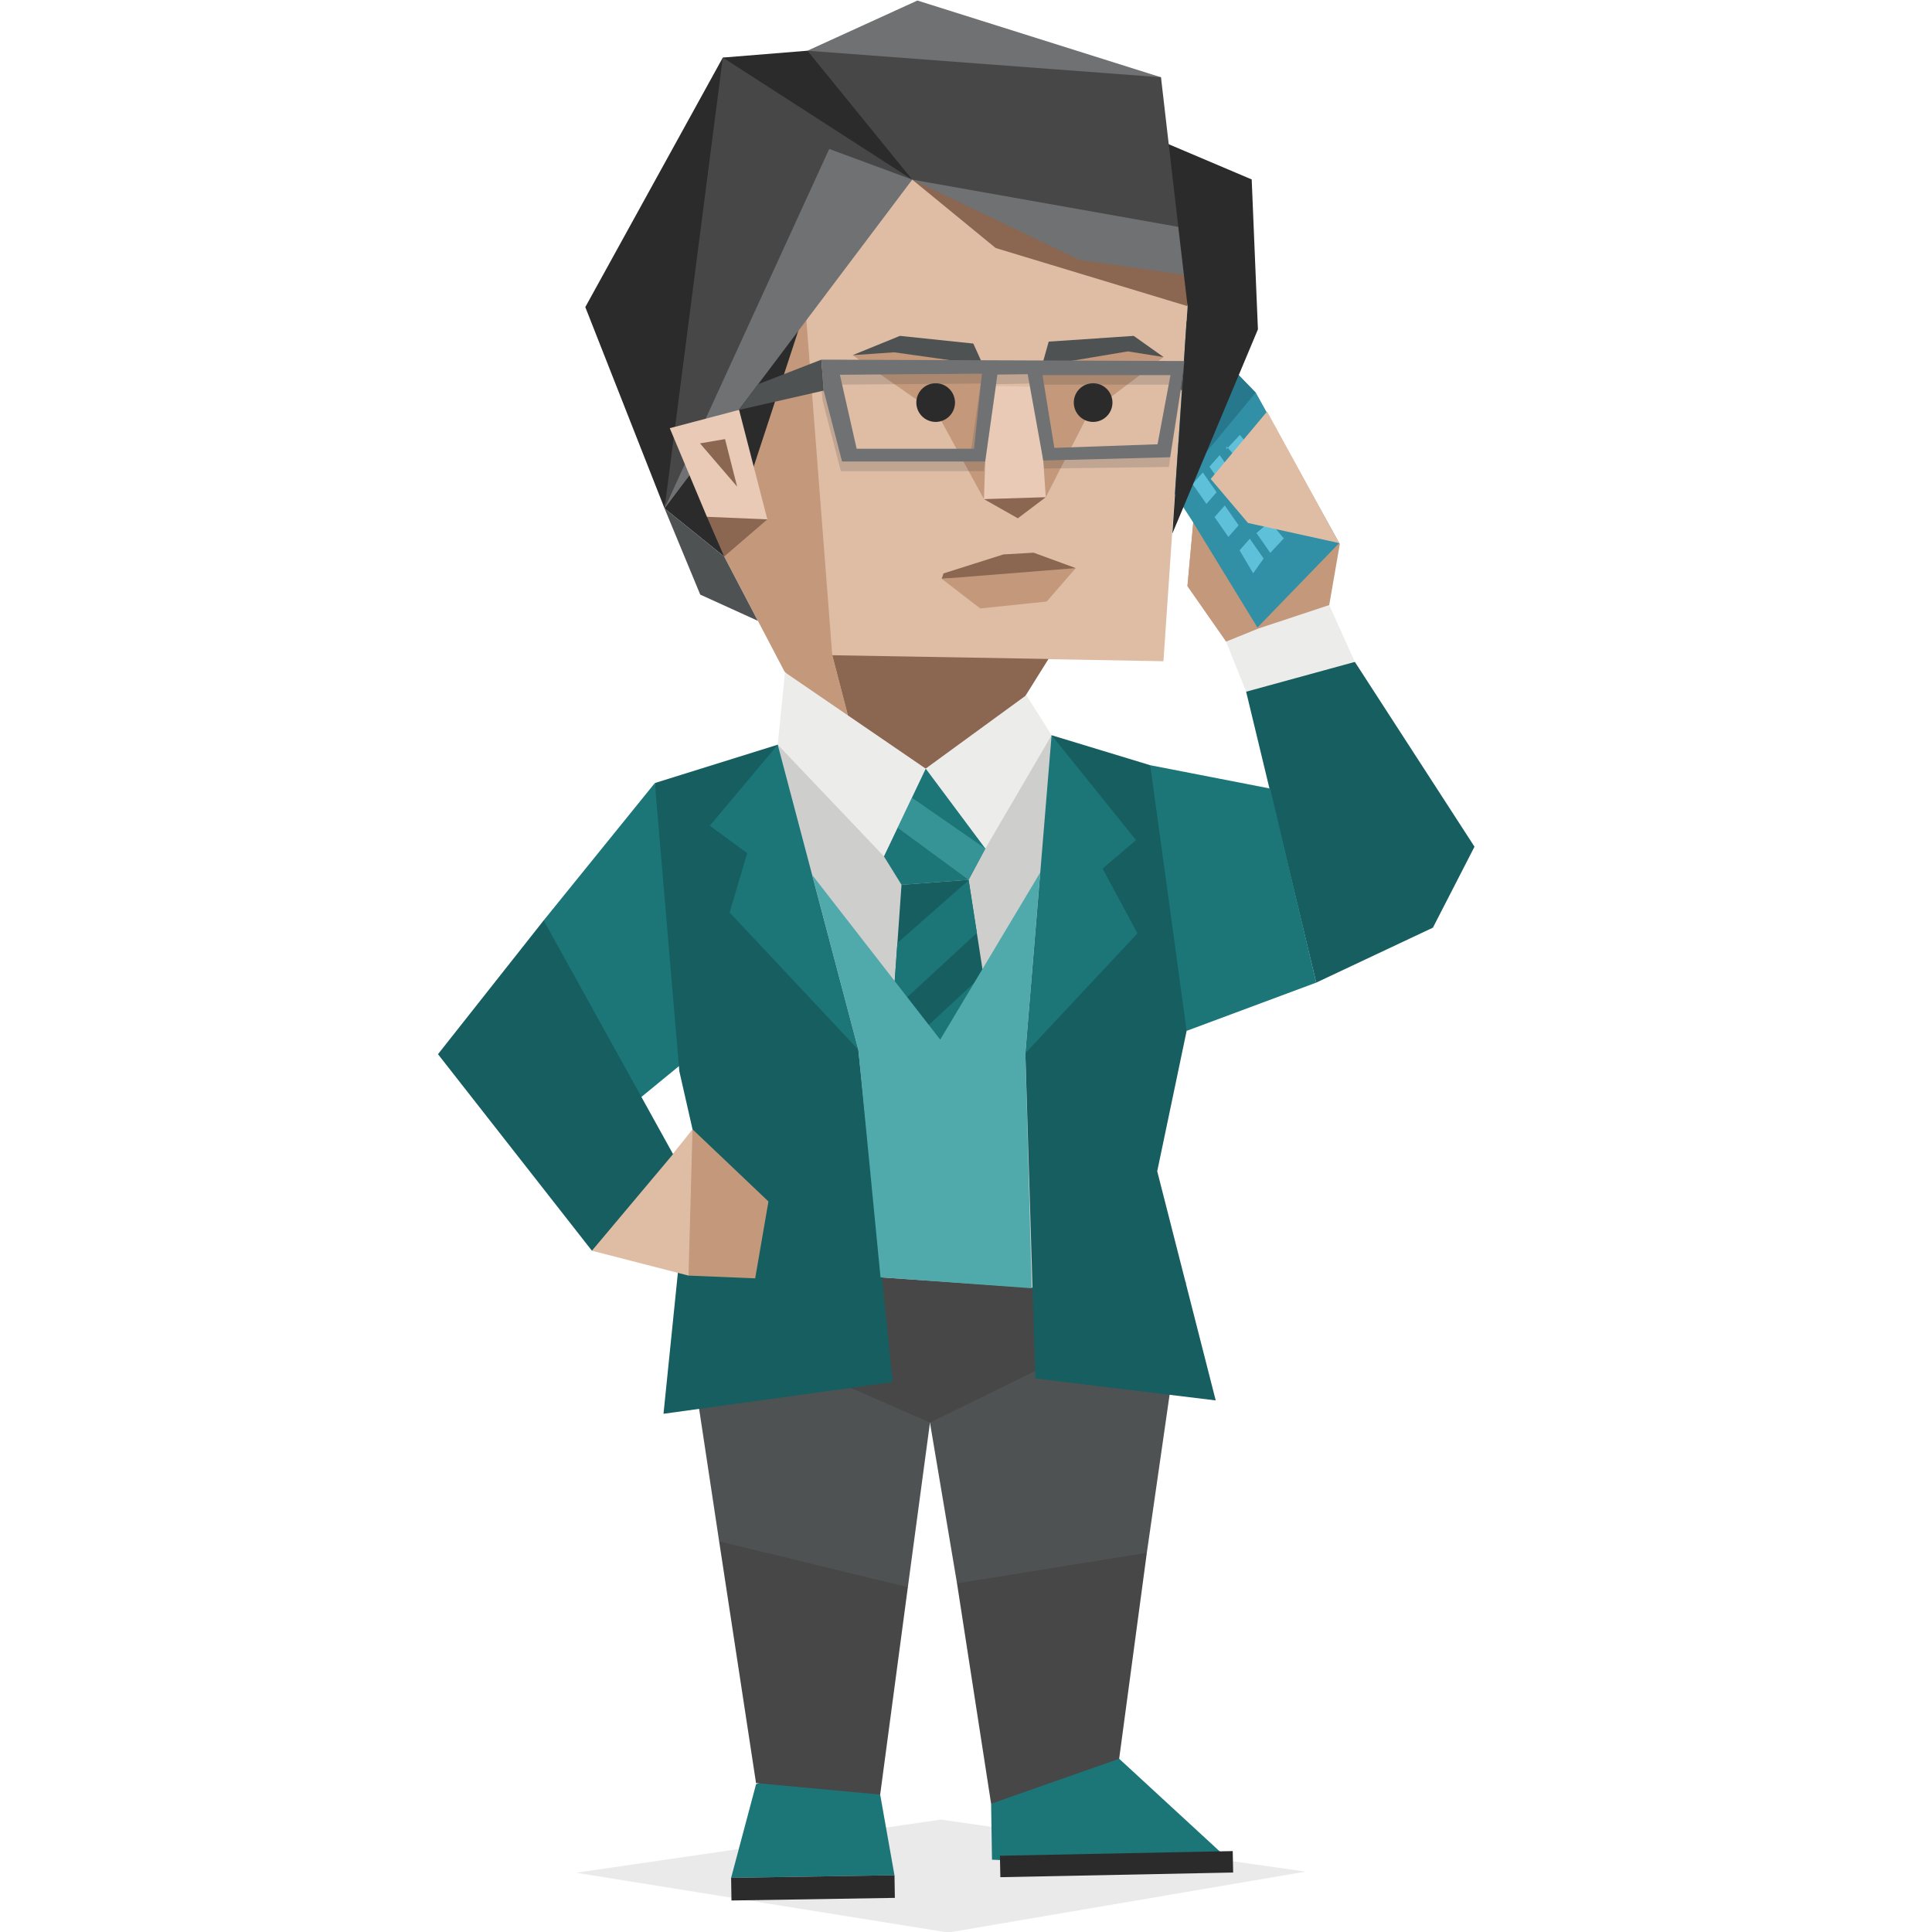 <svg id="illustration" xmlns="http://www.w3.org/2000/svg" xmlns:xlink="http://www.w3.org/1999/xlink" viewBox="0 0 400 400"><defs><style>.cls-1{fill:none;}.cls-2{fill:#165e60;}.cls-3{fill:#ececeb;}.cls-4{fill:#c3987b;}.cls-5{fill:#1c7678;}.cls-6{fill:#27788c;}.cls-7{fill:#3aa0ba;}.cls-8{fill:#318fa6;}.cls-9{fill:#5ec0d9;}.cls-10{fill:#dfbda5;}.cls-11,.cls-14{fill:#8b6651;}.cls-12,.cls-26{fill:#6f7173;}.cls-12,.cls-13,.cls-14,.cls-15{fill-rule:evenodd;}.cls-13,.cls-18,.cls-20{fill:#2b2b2b;}.cls-15,.cls-19,.cls-25{fill:#474747;}.cls-16{fill:#e8cab6;}.cls-17{fill:#4f5253;}.cls-20{opacity:0.1;}.cls-21{fill:#cececd;}.cls-22{fill:#369496;}.cls-23{clip-path:url(#clip-path);}.cls-24{fill:#50a9aa;}.cls-25{opacity:0.2;}</style><clipPath id="clip-path"><polygon class="cls-1" points="200.54 182.16 209.67 241.03 195.3 260.11 182.32 244.59 186.65 183.05 200.54 182.16"/></clipPath></defs><title>Executive (ESTJ) personality</title><polyline class="cls-2" points="272.51 203.44 258 143.21 265.92 133.84 280.51 137.04 305.28 175.3 296.67 192.06 272.51 203.44"/><polygon class="cls-3" points="275.2 125.27 280.51 137.04 258 143.21 253.85 132.84 262.8 118.55 275.2 125.27"/><polygon class="cls-4" points="277.39 112.67 275.2 125.27 260.47 130.15 254.13 99.74 277.39 112.67"/><polygon class="cls-4" points="247.04 108.2 245.84 121.37 253.85 132.84 260.47 130.15 259.42 113.1 247.04 108.2"/><polygon class="cls-5" points="262.97 163.26 238.15 158.43 230.06 189.99 245.68 213.43 272.51 203.44 262.97 163.26"/><polyline class="cls-4" points="260.5 130.03 254.16 99.62 277.42 112.55"/><polyline class="cls-4" points="260.5 130.03 259.45 112.98 247.07 108.08 245.87 121.24 253.88 132.71"/><polyline class="cls-6" points="236.59 93.55 242.94 101.83 259.82 98.7 259.99 81.27 242.31 63.01"/><polygon class="cls-7" points="242.79 69.43 238.29 88.52 242.36 93.38 252.95 81.33 242.79 69.43"/><polyline class="cls-4" points="260.34 129.92 254 99.51 277.26 112.44"/><polyline class="cls-8" points="277.26 112.44 259.99 81.27 242.94 101.83 246.91 107.97 260.34 129.92"/><polyline class="cls-9" points="267.27 107.88 267.02 104.47 264.27 106.82 267.52 109.9"/><polyline class="cls-9" points="265.8 111.47 262.89 108 260.14 110.36 262.99 114.47"/><polyline class="cls-9" points="261.62 115.64 258.76 111.53 256.64 113.94 259.45 118.7"/><polygon class="cls-9" points="256.44 108.76 253.58 104.65 251.46 107.06 254.32 111.17 256.44 108.76"/><polygon class="cls-9" points="257.58 107.18 259.93 105.17 257.07 101.06 254.95 103.47 257.58 107.18"/><polygon class="cls-9" points="261.94 104.05 264.69 101.69 261.2 97.52 258.45 99.88 261.94 104.05"/><polygon class="cls-9" points="251.88 101.92 249.03 97.81 246.91 100.22 249.77 104.33 251.88 101.92"/><polygon class="cls-9" points="253.26 100.74 255.38 98.33 252.52 94.22 250.4 96.63 253.26 100.74"/><polygon class="cls-9" points="253.95 92.4 257.44 96.57 260.19 94.21 256.7 90.04 253.9 93.04 253.95 92.4"/><polyline class="cls-10" points="277.26 112.44 258.39 108.28 250.66 99.16 262.34 85.2 277.26 112.44"/><polyline class="cls-10" points="174.82 155.32 216.81 136.47 240.88 136.9 245.88 63.39 237.23 42.95 172.15 29.32 161.34 35.52 151.08 45.07 139.94 102.95 167.93 136.42 174.82 155.32"/><polyline class="cls-11" points="200.25 163.35 217.08 136.43 172.31 135.66 178.1 157.94"/><polyline class="cls-4" points="162.39 138.97 149.93 115.22 146.57 110.06 139.32 103.01 136.58 81.54 151.08 45.07 161.34 35.52 164.13 29.79 172.31 135.66 178.1 157.94"/><polygon class="cls-11" points="148.76 98.27 147.37 85.97 140.68 86.32 148.76 98.27"/><polygon class="cls-12" points="240.37 16 237.74 20.56 187.46 19.99 167.17 10.5 189.94 0.11 240.37 16"/><polygon class="cls-13" points="245.88 63.39 242.73 110.45 260.44 68.19 253.43 50.81 241.06 43.56 245.88 63.39"/><polygon class="cls-14" points="245.11 56.89 245.88 63.39 206.14 51.35 188.87 37.19 193.69 32.86 225.5 19.49 234.06 38.45 245.11 56.89"/><polygon class="cls-13" points="166.44 64.93 149.93 115.22 137.59 105.27 155.57 72.65 161.07 54.48 165.89 51.21 166.44 64.93"/><polygon class="cls-13" points="235.95 28.81 235.55 42.81 243.95 46.97 260.44 68.19 259.15 37.15 239.8 28.94 235.95 28.81"/><polygon class="cls-15" points="165.46 13.6 149.65 11.92 141.98 41.52 137.59 105.27 171.9 46.7 188.87 37.19 165.46 13.6"/><polygon class="cls-13" points="184.68 19.24 167.17 10.5 149.65 11.92 188.87 37.19 184.68 19.24"/><polygon class="cls-15" points="240.37 16 243.95 46.97 239.38 50.77 209.61 43.04 188.87 37.19 167.17 10.5 240.37 16"/><polygon class="cls-12" points="243.95 46.97 243.95 46.97 245.11 56.89 223.51 53.81 188.87 37.19 243.95 46.97"/><polygon class="cls-12" points="137.59 105.27 171.68 30.84 188.87 37.19 137.59 105.27"/><polygon class="cls-13" points="137.59 105.27 149.65 11.92 121.18 63.58 137.59 105.27"/><polygon class="cls-11" points="149.93 115.22 158.87 107.53 152.61 104.31 146.36 107 149.93 115.22"/><polygon class="cls-16" points="158.87 107.53 146.36 107 138.67 88.65 153.02 84.86 158.87 107.53"/><polygon class="cls-11" points="152.61 100.74 150.11 90.91 144.93 91.8 152.61 100.74"/><polygon class="cls-11" points="216.52 102.94 210.12 100.94 203.72 103.34 210.73 107.31 216.52 102.94"/><polygon class="cls-4" points="215.72 75.73 214.94 80.1 212.32 93.94 216.52 102.94 225.32 85.75 240.91 73.93 233.92 70.54 215.72 75.73"/><polygon class="cls-4" points="203.51 75.53 204.49 79.9 208.12 93.94 203.72 103.34 194.12 85.75 176.53 73.53 187.32 71.33 203.51 75.53"/><polygon class="cls-16" points="214.94 80.1 216.52 102.94 203.72 103.34 204.49 79.9 214.94 80.1"/><polygon class="cls-17" points="234.72 69.54 240.91 73.93 233.51 72.75 215.72 75.73 217.12 70.73 234.72 69.54"/><polygon class="cls-17" points="201.51 71.13 203.51 75.53 185.13 72.94 176.53 73.53 186.32 69.54 201.51 71.13"/><path class="cls-18" d="M226.32,79.35a4,4,0,1,0,4,4A4,4,0,0,0,226.32,79.35Z"/><path class="cls-18" d="M193.72,79.35a4,4,0,1,0,4,4A4,4,0,0,0,193.72,79.35Z"/><polygon class="cls-11" points="195.34 118.72 207.74 114.79 214 114.43 222.72 117.62 220.51 118.72 194.97 119.83 195.34 118.72"/><polygon class="cls-4" points="194.97 119.83 202.95 125.97 216.71 124.54 222.72 117.62 194.97 119.83"/><polygon class="cls-5" points="135.58 162.12 112.56 190.56 109.39 197.62 109.96 218.43 126.24 232.49 144.19 217.76 135.58 162.12"/><polygon class="cls-17" points="237.44 321.48 245.51 265.45 194.06 268.8 187.78 275.25 192.54 294.54 198.14 327.82 216.76 344.02 237.44 321.48"/><polygon class="cls-17" points="187.96 328.61 192.54 294.54 203.05 273.11 156.43 268.12 141.82 272.32 148.89 319.11 171.52 347.33 187.96 328.61"/><polygon class="cls-19" points="141.82 272.32 192.54 294.54 245.14 268.74 241.1 260.16 154.03 259.91 141.82 272.32"/><polyline class="cls-20" points="119.26 387.73 196.33 400.11 270.33 387.5 194.76 376.73 119.26 387.73"/><polygon class="cls-5" points="156.54 369.38 151.37 388.79 185.19 388.25 182.23 371.55 169.99 365.21 156.54 369.38"/><polygon class="cls-5" points="205.2 373.45 205.38 385.03 228.48 386.02 253.57 384.27 231.71 364.13 217.68 362.04 205.2 373.45"/><polygon class="cls-21" points="217.72 152.22 191.65 159.13 161.02 154.18 177.63 246.51 141.16 261.67 245.14 268.74 237.97 237.6 217.72 152.22"/><polygon class="cls-3" points="217.72 152.22 212.49 143.93 191.65 159.13 204 175.69 217.72 152.22"/><polygon class="cls-5" points="200.54 182.16 204 175.69 191.65 159.13 183 177.29 186.65 183.19 200.54 182.16"/><polygon class="cls-22" points="200.54 182.16 204 175.69 188.78 165.14 185.82 171.36 200.54 182.16"/><polygon class="cls-3" points="161.02 154.18 183 177.29 191.65 159.13 162.52 139.2 161.02 154.18"/><polygon class="cls-2" points="200.54 182.16 209.67 241.03 195.3 260.11 182.32 244.59 186.65 183.19 200.54 182.16"/><g class="cls-23"><polygon class="cls-5" points="203.67 191.85 184.42 209.6 183.97 196.83 201.5 181.41 203.67 191.85"/><polygon class="cls-5" points="182.79 233.9 183.38 220.47 205.14 200.29 206.3 210.76 182.79 233.9"/><polygon class="cls-5" points="187.89 251.25 182.44 244.72 207.6 222.42 208.68 232.11 187.89 251.25"/></g><polygon class="cls-2" points="161.02 154.18 163.15 188.1 177.71 217.34 180.78 246.78 184.82 286.15 137.37 292.71 143.38 233.81 140.65 221.8 135.58 162.12 161.02 154.18"/><polygon class="cls-5" points="151.06 188.92 177.71 217.34 161.02 154.18 146.96 170.96 154.7 176.63 151.06 188.92"/><polygon class="cls-19" points="231.71 364.13 237.44 321.48 198.14 327.82 205.2 373.45 231.71 364.13"/><polygon class="cls-19" points="182.23 371.55 187.96 328.61 148.89 319.11 156.53 369.17 182.23 371.55"/><polygon class="cls-2" points="238.15 158.43 217.72 152.22 223.9 185.04 212.29 218.06 214.35 285.4 251.7 289.94 239.59 242.49 245.68 213.43 238.15 158.43"/><polygon class="cls-5" points="235.49 193.24 212.29 218.06 217.72 152.22 235.2 173.93 228.28 179.83 235.49 193.24"/><rect class="cls-18" x="205.41" y="384.65" width="48.2" height="4.44" transform="matrix(1, -0.02, 0.02, 1, -6.08, 3.67)"/><polygon class="cls-10" points="142.55 264.1 122.55 258.95 128.32 245.23 138.99 239.3 143.38 233.81 147.53 255.21 142.55 264.1"/><polygon class="cls-2" points="112.56 190.56 90.68 218.26 122.55 258.95 139.35 238.95 112.56 190.56"/><polygon class="cls-4" points="156.35 264.67 142.55 264.1 143.38 233.81 159.1 248.75 156.35 264.67"/><polygon class="cls-24" points="168.16 181.16 194.66 215.24 215.36 180.66 212.29 218.06 213.59 266.72 182.3 264.45 177.71 217.34 168.16 181.16"/><rect class="cls-18" x="151.4" y="388.52" width="33.83" height="4.69" transform="translate(-6.25 2.75) rotate(-0.92)"/><polygon class="cls-17" points="153.02 84.86 156.89 79.58 170.05 74.46 170.54 80.87 153.02 84.86"/><path class="cls-25" d="M169.8,76.46l.49,6.41,3.8,14.68,29.6,0,2.56-18,7.47-.15L216.2,97l25.8-.32,2.27-14.46.92-5.47Zm31,18.5h-23.7l-3.47-15.32,29.4-.23Zm38.55-1-22.54.9-1.28-15.22H242Z"/><path class="cls-26" d="M170.05,74.46l.49,6.41,3.8,14.68,29.63,0,2.53-18,6.27-.08L216,95.34l26.25-.67,2.27-14.45.68-5.47Zm31.61,18.45-24.3,0-3.47-15.32,29.41-.23Zm38-.93-21.37.75-2.45-15.07h26.5Z"/><polygon class="cls-17" points="245.2 74.75 244.43 80.58 244.74 81.06 245.2 74.75"/><polygon class="cls-17" points="137.59 105.27 144.98 123.11 156.9 128.53 149.93 115.22 137.59 105.27"/></svg>



